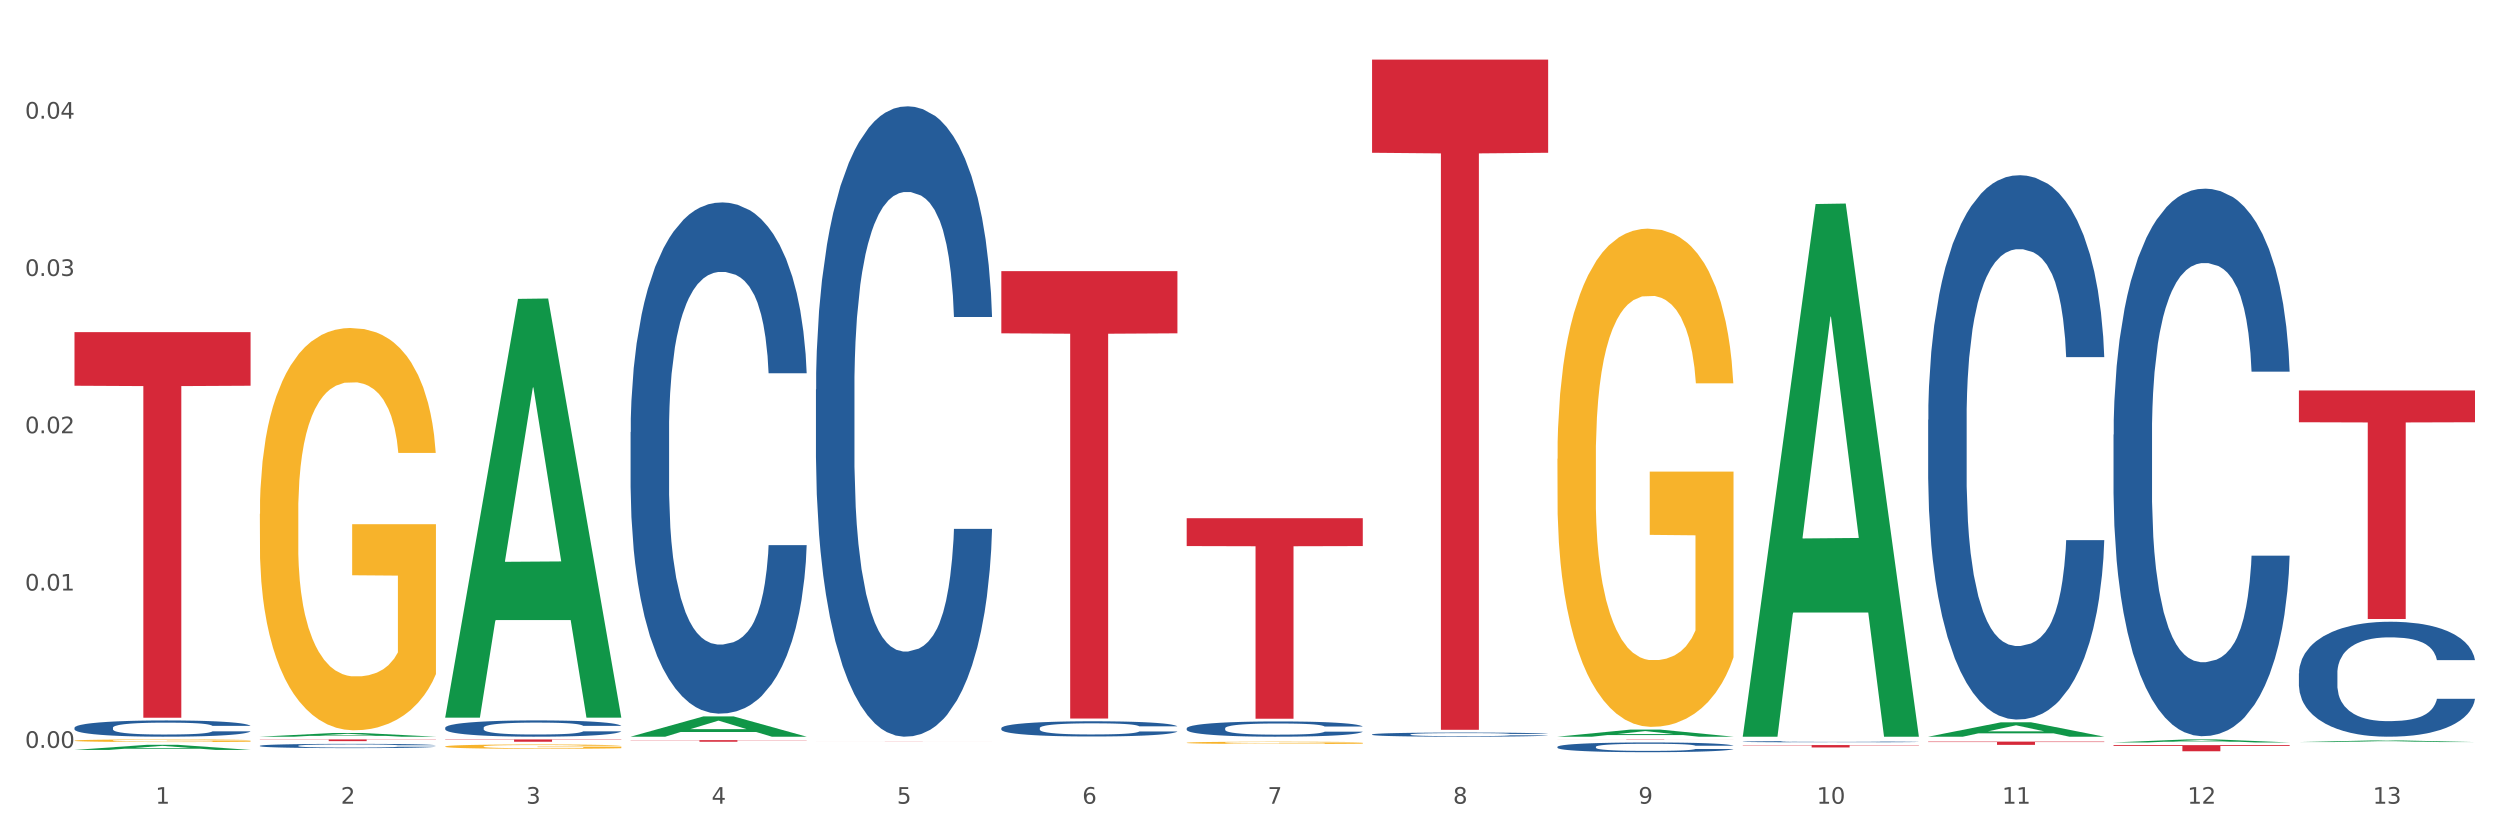 <?xml version="1.0" encoding="utf-8" standalone="no"?>
<!DOCTYPE svg PUBLIC "-//W3C//DTD SVG 1.1//EN"
  "http://www.w3.org/Graphics/SVG/1.1/DTD/svg11.dtd">
<svg xmlns:xlink="http://www.w3.org/1999/xlink" width="1080pt" height="360pt" viewBox="0 0 1080 360" xmlns="http://www.w3.org/2000/svg" version="1.1">
 <rect x="0" y="0" width="1080" height="360" fill="#333333" stroke="none"/>
 <defs>
  <style type="text/css">*{stroke-linejoin: round; stroke-linecap: butt}</style>
 </defs>
 <g id="figure_1">
  <g id="patch_1">
   <path d="M 0 360 
L 1080 360 
L 1080 0 
L 0 0 
z
" style="fill: #ffffff; stroke: #ffffff; stroke-linejoin: miter"/>
  </g>
  <g id="axes_1">
   <g id="matplotlib.axis_1">
    <g id="xtick_1">
     <g id="text_1">
      <!-- 1 -->
      <g style="fill: #4d4d4d" transform="translate(67.159 347.204) scale(0.096 -0.096)">
       <defs>
        <path id="DejaVuSans-31" d="M 794 531 
L 1825 531 
L 1825 4091 
L 703 3866 
L 703 4441 
L 1819 4666 
L 2450 4666 
L 2450 531 
L 3481 531 
L 3481 0 
L 794 0 
L 794 531 
z
" transform="scale(0.016)"/>
       </defs>
       <use xlink:href="#DejaVuSans-31"/>
      </g>
     </g>
    </g>
    <g id="xtick_2">
     <g id="text_2">
      <!-- 2 -->
      <g style="fill: #4d4d4d" transform="translate(147.238 347.204) scale(0.096 -0.096)">
       <defs>
        <path id="DejaVuSans-32" d="M 1228 531 
L 3431 531 
L 3431 0 
L 469 0 
L 469 531 
Q 828 903 1448 1529 
Q 2069 2156 2228 2338 
Q 2531 2678 2651 2914 
Q 2772 3150 2772 3378 
Q 2772 3750 2511 3984 
Q 2250 4219 1831 4219 
Q 1534 4219 1204 4116 
Q 875 4013 500 3803 
L 500 4441 
Q 881 4594 1212 4672 
Q 1544 4750 1819 4750 
Q 2544 4750 2975 4387 
Q 3406 4025 3406 3419 
Q 3406 3131 3298 2873 
Q 3191 2616 2906 2266 
Q 2828 2175 2409 1742 
Q 1991 1309 1228 531 
z
" transform="scale(0.016)"/>
       </defs>
       <use xlink:href="#DejaVuSans-32"/>
      </g>
     </g>
    </g>
    <g id="xtick_3">
     <g id="text_3">
      <!-- 3 -->
      <g style="fill: #4d4d4d" transform="translate(227.317 347.204) scale(0.096 -0.096)">
       <defs>
        <path id="DejaVuSans-33" d="M 2597 2516 
Q 3050 2419 3304 2112 
Q 3559 1806 3559 1356 
Q 3559 666 3084 287 
Q 2609 -91 1734 -91 
Q 1441 -91 1130 -33 
Q 819 25 488 141 
L 488 750 
Q 750 597 1062 519 
Q 1375 441 1716 441 
Q 2309 441 2620 675 
Q 2931 909 2931 1356 
Q 2931 1769 2642 2001 
Q 2353 2234 1838 2234 
L 1294 2234 
L 1294 2753 
L 1863 2753 
Q 2328 2753 2575 2939 
Q 2822 3125 2822 3475 
Q 2822 3834 2567 4026 
Q 2313 4219 1838 4219 
Q 1578 4219 1281 4162 
Q 984 4106 628 3988 
L 628 4550 
Q 988 4650 1302 4700 
Q 1616 4750 1894 4750 
Q 2613 4750 3031 4423 
Q 3450 4097 3450 3541 
Q 3450 3153 3228 2886 
Q 3006 2619 2597 2516 
z
" transform="scale(0.016)"/>
       </defs>
       <use xlink:href="#DejaVuSans-33"/>
      </g>
     </g>
    </g>
    <g id="xtick_4">
     <g id="text_4">
      <!-- 4 -->
      <g style="fill: #4d4d4d" transform="translate(307.396 347.204) scale(0.096 -0.096)">
       <defs>
        <path id="DejaVuSans-34" d="M 2419 4116 
L 825 1625 
L 2419 1625 
L 2419 4116 
z
M 2253 4666 
L 3047 4666 
L 3047 1625 
L 3713 1625 
L 3713 1100 
L 3047 1100 
L 3047 0 
L 2419 0 
L 2419 1100 
L 313 1100 
L 313 1709 
L 2253 4666 
z
" transform="scale(0.016)"/>
       </defs>
       <use xlink:href="#DejaVuSans-34"/>
      </g>
     </g>
    </g>
    <g id="xtick_5">
     <g id="text_5">
      <!-- 5 -->
      <g style="fill: #4d4d4d" transform="translate(387.475 347.204) scale(0.096 -0.096)">
       <defs>
        <path id="DejaVuSans-35" d="M 691 4666 
L 3169 4666 
L 3169 4134 
L 1269 4134 
L 1269 2991 
Q 1406 3038 1543 3061 
Q 1681 3084 1819 3084 
Q 2600 3084 3056 2656 
Q 3513 2228 3513 1497 
Q 3513 744 3044 326 
Q 2575 -91 1722 -91 
Q 1428 -91 1123 -41 
Q 819 9 494 109 
L 494 744 
Q 775 591 1075 516 
Q 1375 441 1709 441 
Q 2250 441 2565 725 
Q 2881 1009 2881 1497 
Q 2881 1984 2565 2268 
Q 2250 2553 1709 2553 
Q 1456 2553 1204 2497 
Q 953 2441 691 2322 
L 691 4666 
z
" transform="scale(0.016)"/>
       </defs>
       <use xlink:href="#DejaVuSans-35"/>
      </g>
     </g>
    </g>
    <g id="xtick_6">
     <g id="text_6">
      <!-- 6 -->
      <g style="fill: #4d4d4d" transform="translate(467.554 347.204) scale(0.096 -0.096)">
       <defs>
        <path id="DejaVuSans-36" d="M 2113 2584 
Q 1688 2584 1439 2293 
Q 1191 2003 1191 1497 
Q 1191 994 1439 701 
Q 1688 409 2113 409 
Q 2538 409 2786 701 
Q 3034 994 3034 1497 
Q 3034 2003 2786 2293 
Q 2538 2584 2113 2584 
z
M 3366 4563 
L 3366 3988 
Q 3128 4100 2886 4159 
Q 2644 4219 2406 4219 
Q 1781 4219 1451 3797 
Q 1122 3375 1075 2522 
Q 1259 2794 1537 2939 
Q 1816 3084 2150 3084 
Q 2853 3084 3261 2657 
Q 3669 2231 3669 1497 
Q 3669 778 3244 343 
Q 2819 -91 2113 -91 
Q 1303 -91 875 529 
Q 447 1150 447 2328 
Q 447 3434 972 4092 
Q 1497 4750 2381 4750 
Q 2619 4750 2861 4703 
Q 3103 4656 3366 4563 
z
" transform="scale(0.016)"/>
       </defs>
       <use xlink:href="#DejaVuSans-36"/>
      </g>
     </g>
    </g>
    <g id="xtick_7">
     <g id="text_7">
      <!-- 7 -->
      <g style="fill: #4d4d4d" transform="translate(547.634 347.204) scale(0.096 -0.096)">
       <defs>
        <path id="DejaVuSans-37" d="M 525 4666 
L 3525 4666 
L 3525 4397 
L 1831 0 
L 1172 0 
L 2766 4134 
L 525 4134 
L 525 4666 
z
" transform="scale(0.016)"/>
       </defs>
       <use xlink:href="#DejaVuSans-37"/>
      </g>
     </g>
    </g>
    <g id="xtick_8">
     <g id="text_8">
      <!-- 8 -->
      <g style="fill: #4d4d4d" transform="translate(627.713 347.204) scale(0.096 -0.096)">
       <defs>
        <path id="DejaVuSans-38" d="M 2034 2216 
Q 1584 2216 1326 1975 
Q 1069 1734 1069 1313 
Q 1069 891 1326 650 
Q 1584 409 2034 409 
Q 2484 409 2743 651 
Q 3003 894 3003 1313 
Q 3003 1734 2745 1975 
Q 2488 2216 2034 2216 
z
M 1403 2484 
Q 997 2584 770 2862 
Q 544 3141 544 3541 
Q 544 4100 942 4425 
Q 1341 4750 2034 4750 
Q 2731 4750 3128 4425 
Q 3525 4100 3525 3541 
Q 3525 3141 3298 2862 
Q 3072 2584 2669 2484 
Q 3125 2378 3379 2068 
Q 3634 1759 3634 1313 
Q 3634 634 3220 271 
Q 2806 -91 2034 -91 
Q 1263 -91 848 271 
Q 434 634 434 1313 
Q 434 1759 690 2068 
Q 947 2378 1403 2484 
z
M 1172 3481 
Q 1172 3119 1398 2916 
Q 1625 2713 2034 2713 
Q 2441 2713 2670 2916 
Q 2900 3119 2900 3481 
Q 2900 3844 2670 4047 
Q 2441 4250 2034 4250 
Q 1625 4250 1398 4047 
Q 1172 3844 1172 3481 
z
" transform="scale(0.016)"/>
       </defs>
       <use xlink:href="#DejaVuSans-38"/>
      </g>
     </g>
    </g>
    <g id="xtick_9">
     <g id="text_9">
      <!-- 9 -->
      <g style="fill: #4d4d4d" transform="translate(707.792 347.204) scale(0.096 -0.096)">
       <defs>
        <path id="DejaVuSans-39" d="M 703 97 
L 703 672 
Q 941 559 1184 500 
Q 1428 441 1663 441 
Q 2288 441 2617 861 
Q 2947 1281 2994 2138 
Q 2813 1869 2534 1725 
Q 2256 1581 1919 1581 
Q 1219 1581 811 2004 
Q 403 2428 403 3163 
Q 403 3881 828 4315 
Q 1253 4750 1959 4750 
Q 2769 4750 3195 4129 
Q 3622 3509 3622 2328 
Q 3622 1225 3098 567 
Q 2575 -91 1691 -91 
Q 1453 -91 1209 -44 
Q 966 3 703 97 
z
M 1959 2075 
Q 2384 2075 2632 2365 
Q 2881 2656 2881 3163 
Q 2881 3666 2632 3958 
Q 2384 4250 1959 4250 
Q 1534 4250 1286 3958 
Q 1038 3666 1038 3163 
Q 1038 2656 1286 2365 
Q 1534 2075 1959 2075 
z
" transform="scale(0.016)"/>
       </defs>
       <use xlink:href="#DejaVuSans-39"/>
      </g>
     </g>
    </g>
    <g id="xtick_10">
     <g id="text_10">
      <!-- 10 -->
      <g style="fill: #4d4d4d" transform="translate(784.817 347.204) scale(0.096 -0.096)">
       <defs>
        <path id="DejaVuSans-30" d="M 2034 4250 
Q 1547 4250 1301 3770 
Q 1056 3291 1056 2328 
Q 1056 1369 1301 889 
Q 1547 409 2034 409 
Q 2525 409 2770 889 
Q 3016 1369 3016 2328 
Q 3016 3291 2770 3770 
Q 2525 4250 2034 4250 
z
M 2034 4750 
Q 2819 4750 3233 4129 
Q 3647 3509 3647 2328 
Q 3647 1150 3233 529 
Q 2819 -91 2034 -91 
Q 1250 -91 836 529 
Q 422 1150 422 2328 
Q 422 3509 836 4129 
Q 1250 4750 2034 4750 
z
" transform="scale(0.016)"/>
       </defs>
       <use xlink:href="#DejaVuSans-31"/>
       <use xlink:href="#DejaVuSans-30" transform="translate(63.623 0)"/>
      </g>
     </g>
    </g>
    <g id="xtick_11">
     <g id="text_11">
      <!-- 11 -->
      <g style="fill: #4d4d4d" transform="translate(864.896 347.204) scale(0.096 -0.096)">
       <use xlink:href="#DejaVuSans-31"/>
       <use xlink:href="#DejaVuSans-31" transform="translate(63.623 0)"/>
      </g>
     </g>
    </g>
    <g id="xtick_12">
     <g id="text_12">
      <!-- 12 -->
      <g style="fill: #4d4d4d" transform="translate(944.975 347.204) scale(0.096 -0.096)">
       <use xlink:href="#DejaVuSans-31"/>
       <use xlink:href="#DejaVuSans-32" transform="translate(63.623 0)"/>
      </g>
     </g>
    </g>
    <g id="xtick_13">
     <g id="text_13">
      <!-- 13 -->
      <g style="fill: #4d4d4d" transform="translate(1025.054 347.204) scale(0.096 -0.096)">
       <use xlink:href="#DejaVuSans-31"/>
       <use xlink:href="#DejaVuSans-33" transform="translate(63.623 0)"/>
      </g>
     </g>
    </g>
    <g id="xtick_14"/>
    <g id="xtick_15"/>
    <g id="xtick_16"/>
    <g id="xtick_17"/>
    <g id="xtick_18"/>
    <g id="xtick_19"/>
    <g id="xtick_20"/>
    <g id="xtick_21"/>
    <g id="xtick_22"/>
    <g id="xtick_23"/>
    <g id="xtick_24"/>
    <g id="xtick_25"/>
   </g>
   <g id="matplotlib.axis_2">
    <g id="ytick_1">
     <g id="text_14">
      <!-- 0.00 -->
      <g style="fill: #4d4d4d" transform="translate(10.8 323.077) scale(0.096 -0.096)">
       <defs>
        <path id="DejaVuSans-2e" d="M 684 794 
L 1344 794 
L 1344 0 
L 684 0 
L 684 794 
z
" transform="scale(0.016)"/>
       </defs>
       <use xlink:href="#DejaVuSans-30"/>
       <use xlink:href="#DejaVuSans-2e" transform="translate(63.623 0)"/>
       <use xlink:href="#DejaVuSans-30" transform="translate(95.41 0)"/>
       <use xlink:href="#DejaVuSans-30" transform="translate(159.033 0)"/>
      </g>
     </g>
    </g>
    <g id="ytick_2">
     <g id="text_15">
      <!-- 0.01 -->
      <g style="fill: #4d4d4d" transform="translate(10.8 255.122) scale(0.096 -0.096)">
       <use xlink:href="#DejaVuSans-30"/>
       <use xlink:href="#DejaVuSans-2e" transform="translate(63.623 0)"/>
       <use xlink:href="#DejaVuSans-30" transform="translate(95.41 0)"/>
       <use xlink:href="#DejaVuSans-31" transform="translate(159.033 0)"/>
      </g>
     </g>
    </g>
    <g id="ytick_3">
     <g id="text_16">
      <!-- 0.02 -->
      <g style="fill: #4d4d4d" transform="translate(10.8 187.166) scale(0.096 -0.096)">
       <use xlink:href="#DejaVuSans-30"/>
       <use xlink:href="#DejaVuSans-2e" transform="translate(63.623 0)"/>
       <use xlink:href="#DejaVuSans-30" transform="translate(95.41 0)"/>
       <use xlink:href="#DejaVuSans-32" transform="translate(159.033 0)"/>
      </g>
     </g>
    </g>
    <g id="ytick_4">
     <g id="text_17">
      <!-- 0.03 -->
      <g style="fill: #4d4d4d" transform="translate(10.8 119.211) scale(0.096 -0.096)">
       <use xlink:href="#DejaVuSans-30"/>
       <use xlink:href="#DejaVuSans-2e" transform="translate(63.623 0)"/>
       <use xlink:href="#DejaVuSans-30" transform="translate(95.41 0)"/>
       <use xlink:href="#DejaVuSans-33" transform="translate(159.033 0)"/>
      </g>
     </g>
    </g>
    <g id="ytick_5">
     <g id="text_18">
      <!-- 0.04 -->
      <g style="fill: #4d4d4d" transform="translate(10.8 51.255) scale(0.096 -0.096)">
       <use xlink:href="#DejaVuSans-30"/>
       <use xlink:href="#DejaVuSans-2e" transform="translate(63.623 0)"/>
       <use xlink:href="#DejaVuSans-30" transform="translate(95.41 0)"/>
       <use xlink:href="#DejaVuSans-34" transform="translate(159.033 0)"/>
      </g>
     </g>
    </g>
    <g id="ytick_6"/>
    <g id="ytick_7"/>
    <g id="ytick_8"/>
    <g id="ytick_9"/>
   </g>
   <g id="PolyCollection_1">
    <path d="M 32.175 323.963 
L 32.253 323.961 
L 63.625 321.747 
L 76.644 321.745 
L 108.25 323.967 
L 93.192 323.967 
L 86.369 323.449 
L 53.978 323.449 
L 53.743 323.458 
L 47.155 323.967 
L 32.175 323.967 
L 32.175 323.963 
L 58.056 323.141 
L 82.291 323.139 
L 70.291 322.218 
L 70.134 322.214 
L 69.977 322.22 
L 57.978 323.139 
L 58.056 323.141 
L 32.175 323.963 
z
" clip-path="url(#pc098230903)" style="fill: #109648"/>
    <path d="M 192.333 314.376 
L 192.423 314.37 
L 192.423 314.19 
L 192.693 313.945 
L 193.682 313.495 
L 194.941 313.154 
L 197.099 312.755 
L 198.268 312.588 
L 199.797 312.401 
L 202.944 312.099 
L 206.541 311.842 
L 209.059 311.7 
L 210.947 311.61 
L 215.174 311.449 
L 217.602 311.378 
L 220.12 311.32 
L 222.278 311.282 
L 225.875 311.237 
L 228.752 311.218 
L 232.079 311.211 
L 234.867 311.218 
L 238.554 311.243 
L 243.949 311.32 
L 246.018 311.365 
L 248.805 311.443 
L 251.683 311.546 
L 254.021 311.649 
L 256.718 311.797 
L 259.506 311.99 
L 262.204 312.234 
L 264.092 312.459 
L 265.621 312.697 
L 266.97 312.987 
L 267.959 313.302 
L 268.408 313.566 
L 251.953 313.566 
L 251.503 313.328 
L 250.604 313.07 
L 249.704 312.897 
L 248.715 312.755 
L 247.187 312.594 
L 245.838 312.491 
L 243.59 312.369 
L 241.521 312.292 
L 239.813 312.247 
L 237.745 312.208 
L 233.338 312.17 
L 230.191 312.17 
L 228.213 312.183 
L 225.785 312.215 
L 223.717 312.26 
L 221.289 312.337 
L 219.4 312.421 
L 217.512 312.53 
L 216.433 312.607 
L 214.814 312.749 
L 213.735 312.864 
L 212.296 313.064 
L 211.487 313.205 
L 210.048 313.572 
L 209.419 313.842 
L 209.149 314.029 
L 208.969 314.235 
L 208.969 315.238 
L 209.509 315.689 
L 209.958 315.882 
L 210.678 316.1 
L 212.027 316.383 
L 214.005 316.66 
L 216.073 316.859 
L 217.782 316.982 
L 219.4 317.072 
L 221.019 317.143 
L 222.997 317.207 
L 224.616 317.245 
L 227.044 317.284 
L 229.921 317.303 
L 232.169 317.303 
L 236.755 317.271 
L 238.824 317.239 
L 240.802 317.194 
L 242.96 317.123 
L 244.669 317.046 
L 245.658 316.988 
L 247.276 316.866 
L 248.535 316.737 
L 249.615 316.589 
L 250.334 316.461 
L 251.143 316.268 
L 251.773 316.049 
L 251.953 315.933 
L 268.408 315.933 
L 268.049 316.165 
L 267.419 316.39 
L 266.16 316.692 
L 265.171 316.866 
L 263.643 317.078 
L 262.024 317.258 
L 259.776 317.458 
L 257.708 317.606 
L 255.549 317.734 
L 253.211 317.85 
L 248.985 318.011 
L 247.456 318.056 
L 244.219 318.133 
L 241.701 318.178 
L 238.014 318.223 
L 234.238 318.249 
L 230.281 318.255 
L 226.774 318.243 
L 222.907 318.204 
L 220.479 318.165 
L 217.782 318.108 
L 214.634 318.017 
L 211.667 317.908 
L 208.879 317.779 
L 206.271 317.631 
L 203.843 317.464 
L 200.696 317.188 
L 198.358 316.917 
L 196.65 316.666 
L 195.481 316.454 
L 194.312 316.184 
L 193.682 315.997 
L 192.693 315.547 
L 192.333 315.129 
L 192.333 314.376 
z
" clip-path="url(#pc098230903)" style="fill: #255c99"/>
    <path d="M 272.412 186.679 
L 272.502 186.477 
L 272.502 180.83 
L 272.772 173.165 
L 273.761 159.046 
L 275.02 148.356 
L 277.178 135.851 
L 278.347 130.607 
L 279.876 124.758 
L 283.023 115.278 
L 286.62 107.21 
L 289.138 102.773 
L 291.027 99.949 
L 295.253 94.906 
L 297.681 92.688 
L 300.199 90.872 
L 302.357 89.662 
L 305.954 88.25 
L 308.831 87.645 
L 312.159 87.443 
L 314.946 87.645 
L 318.633 88.452 
L 324.028 90.872 
L 326.097 92.284 
L 328.884 94.705 
L 331.762 97.932 
L 334.1 101.159 
L 336.798 105.798 
L 339.585 111.849 
L 342.283 119.514 
L 344.171 126.573 
L 345.7 134.036 
L 347.049 143.112 
L 348.038 152.995 
L 348.488 161.265 
L 332.032 161.265 
L 331.582 153.802 
L 330.683 145.734 
L 329.784 140.288 
L 328.794 135.851 
L 327.266 130.809 
L 325.917 127.581 
L 323.669 123.749 
L 321.601 121.329 
L 319.892 119.917 
L 317.824 118.707 
L 313.418 117.497 
L 310.27 117.497 
L 308.292 117.9 
L 305.864 118.908 
L 303.796 120.32 
L 301.368 122.741 
L 299.479 125.363 
L 297.591 128.792 
L 296.512 131.212 
L 294.893 135.649 
L 293.814 139.28 
L 292.375 145.533 
L 291.566 149.97 
L 290.127 161.467 
L 289.498 169.938 
L 289.228 175.787 
L 289.048 182.242 
L 289.048 213.707 
L 289.588 227.825 
L 290.037 233.876 
L 290.757 240.734 
L 292.106 249.609 
L 294.084 258.282 
L 296.152 264.535 
L 297.861 268.367 
L 299.479 271.191 
L 301.098 273.409 
L 303.076 275.426 
L 304.695 276.636 
L 307.123 277.847 
L 310 278.452 
L 312.249 278.452 
L 316.835 277.443 
L 318.903 276.435 
L 320.881 275.023 
L 323.039 272.804 
L 324.748 270.384 
L 325.737 268.568 
L 327.356 264.736 
L 328.615 260.702 
L 329.694 256.063 
L 330.413 252.029 
L 331.222 245.978 
L 331.852 239.121 
L 332.032 235.49 
L 348.488 235.49 
L 348.128 242.751 
L 347.498 249.811 
L 346.24 259.29 
L 345.25 264.736 
L 343.722 271.392 
L 342.103 277.04 
L 339.855 283.292 
L 337.787 287.932 
L 335.629 291.965 
L 333.291 295.596 
L 329.064 300.639 
L 327.535 302.05 
L 324.298 304.471 
L 321.78 305.883 
L 318.094 307.295 
L 314.317 308.101 
L 310.36 308.303 
L 306.853 307.9 
L 302.986 306.689 
L 300.558 305.479 
L 297.861 303.664 
L 294.713 300.84 
L 291.746 297.411 
L 288.958 293.377 
L 286.351 288.738 
L 283.923 283.494 
L 280.775 274.821 
L 278.437 266.35 
L 276.729 258.484 
L 275.56 251.828 
L 274.391 243.356 
L 273.761 237.507 
L 272.772 223.388 
L 272.412 210.278 
L 272.412 186.679 
z
" clip-path="url(#pc098230903)" style="fill: #255c99"/>
    <path d="M 352.492 168.288 
L 352.582 168.039 
L 352.582 161.076 
L 352.851 151.625 
L 353.84 134.216 
L 355.099 121.034 
L 357.258 105.615 
L 358.427 99.149 
L 359.955 91.936 
L 363.103 80.247 
L 366.699 70.299 
L 369.217 64.828 
L 371.106 61.346 
L 375.332 55.128 
L 377.76 52.393 
L 380.278 50.154 
L 382.436 48.662 
L 386.033 46.921 
L 388.911 46.175 
L 392.238 45.926 
L 395.025 46.175 
L 398.712 47.17 
L 404.108 50.154 
L 406.176 51.895 
L 408.963 54.88 
L 411.841 58.859 
L 414.179 62.838 
L 416.877 68.558 
L 419.664 76.019 
L 422.362 85.47 
L 424.25 94.175 
L 425.779 103.377 
L 427.128 114.568 
L 428.117 126.755 
L 428.567 136.951 
L 412.111 136.951 
L 411.661 127.749 
L 410.762 117.801 
L 409.863 111.086 
L 408.874 105.615 
L 407.345 99.397 
L 405.996 95.418 
L 403.748 90.693 
L 401.68 87.708 
L 399.971 85.967 
L 397.903 84.475 
L 393.497 82.983 
L 390.349 82.983 
L 388.371 83.48 
L 385.943 84.724 
L 383.875 86.465 
L 381.447 89.449 
L 379.559 92.682 
L 377.67 96.91 
L 376.591 99.895 
L 374.972 105.366 
L 373.893 109.843 
L 372.455 117.553 
L 371.645 123.024 
L 370.207 137.2 
L 369.577 147.646 
L 369.307 154.858 
L 369.127 162.816 
L 369.127 201.614 
L 369.667 219.023 
L 370.117 226.484 
L 370.836 234.94 
L 372.185 245.883 
L 374.163 256.577 
L 376.231 264.287 
L 377.94 269.012 
L 379.559 272.494 
L 381.177 275.23 
L 383.155 277.717 
L 384.774 279.209 
L 387.202 280.701 
L 390.08 281.448 
L 392.328 281.448 
L 396.914 280.204 
L 398.982 278.96 
L 400.96 277.22 
L 403.118 274.484 
L 404.827 271.499 
L 405.816 269.261 
L 407.435 264.536 
L 408.694 259.562 
L 409.773 253.842 
L 410.492 248.867 
L 411.302 241.406 
L 411.931 232.951 
L 412.111 228.474 
L 428.567 228.474 
L 428.207 237.427 
L 427.578 246.132 
L 426.319 257.821 
L 425.33 264.536 
L 423.801 272.743 
L 422.182 279.707 
L 419.934 287.416 
L 417.866 293.137 
L 415.708 298.111 
L 413.37 302.587 
L 409.143 308.805 
L 407.615 310.546 
L 404.377 313.53 
L 401.86 315.271 
L 398.173 317.012 
L 394.396 318.007 
L 390.439 318.255 
L 386.932 317.758 
L 383.066 316.266 
L 380.638 314.774 
L 377.94 312.535 
L 374.793 309.053 
L 371.825 304.826 
L 369.038 299.851 
L 366.43 294.131 
L 364.002 287.665 
L 360.854 276.971 
L 358.516 266.525 
L 356.808 256.826 
L 355.639 248.619 
L 354.47 238.173 
L 353.84 230.961 
L 352.851 213.552 
L 352.492 197.386 
L 352.492 168.288 
z
" clip-path="url(#pc098230903)" style="fill: #255c99"/>
    <path d="M 432.571 314.544 
L 432.661 314.538 
L 432.661 314.37 
L 432.93 314.142 
L 433.92 313.721 
L 435.179 313.403 
L 437.337 313.03 
L 438.506 312.874 
L 440.034 312.7 
L 443.182 312.417 
L 446.779 312.177 
L 449.297 312.045 
L 451.185 311.961 
L 455.411 311.811 
L 457.839 311.744 
L 460.357 311.69 
L 462.515 311.654 
L 466.112 311.612 
L 468.99 311.594 
L 472.317 311.588 
L 475.105 311.594 
L 478.791 311.618 
L 484.187 311.69 
L 486.255 311.732 
L 489.043 311.805 
L 491.92 311.901 
L 494.258 311.997 
L 496.956 312.135 
L 499.744 312.315 
L 502.441 312.544 
L 504.33 312.754 
L 505.858 312.976 
L 507.207 313.247 
L 508.196 313.541 
L 508.646 313.787 
L 492.19 313.787 
L 491.74 313.565 
L 490.841 313.325 
L 489.942 313.162 
L 488.953 313.03 
L 487.424 312.88 
L 486.075 312.784 
L 483.827 312.67 
L 481.759 312.598 
L 480.05 312.556 
L 477.982 312.52 
L 473.576 312.483 
L 470.429 312.483 
L 468.45 312.495 
L 466.022 312.526 
L 463.954 312.568 
L 461.526 312.64 
L 459.638 312.718 
L 457.749 312.82 
L 456.67 312.892 
L 455.052 313.024 
L 453.973 313.132 
L 452.534 313.319 
L 451.724 313.451 
L 450.286 313.793 
L 449.656 314.046 
L 449.386 314.22 
L 449.207 314.412 
L 449.207 315.349 
L 449.746 315.77 
L 450.196 315.95 
L 450.915 316.154 
L 452.264 316.419 
L 454.242 316.677 
L 456.311 316.863 
L 458.019 316.978 
L 459.638 317.062 
L 461.256 317.128 
L 463.235 317.188 
L 464.853 317.224 
L 467.281 317.26 
L 470.159 317.278 
L 472.407 317.278 
L 476.993 317.248 
L 479.061 317.218 
L 481.039 317.176 
L 483.198 317.11 
L 484.906 317.038 
L 485.895 316.984 
L 487.514 316.869 
L 488.773 316.749 
L 489.852 316.611 
L 490.571 316.491 
L 491.381 316.311 
L 492.01 316.106 
L 492.19 315.998 
L 508.646 315.998 
L 508.286 316.215 
L 507.657 316.425 
L 506.398 316.707 
L 505.409 316.869 
L 503.88 317.068 
L 502.261 317.236 
L 500.013 317.422 
L 497.945 317.56 
L 495.787 317.681 
L 493.449 317.789 
L 489.222 317.939 
L 487.694 317.981 
L 484.457 318.053 
L 481.939 318.095 
L 478.252 318.137 
L 474.475 318.161 
L 470.518 318.167 
L 467.011 318.155 
L 463.145 318.119 
L 460.717 318.083 
L 458.019 318.029 
L 454.872 317.945 
L 451.904 317.843 
L 449.117 317.723 
L 446.509 317.584 
L 444.081 317.428 
L 440.934 317.17 
L 438.596 316.917 
L 436.887 316.683 
L 435.718 316.485 
L 434.549 316.233 
L 433.92 316.058 
L 432.93 315.638 
L 432.571 315.247 
L 432.571 314.544 
z
" clip-path="url(#pc098230903)" style="fill: #255c99"/>
    <path d="M 512.65 314.623 
L 512.74 314.617 
L 512.74 314.448 
L 513.01 314.219 
L 513.999 313.798 
L 515.258 313.478 
L 517.416 313.105 
L 518.585 312.948 
L 520.114 312.773 
L 523.261 312.49 
L 526.858 312.249 
L 529.376 312.117 
L 531.264 312.032 
L 535.49 311.882 
L 537.918 311.816 
L 540.436 311.761 
L 542.594 311.725 
L 546.191 311.683 
L 549.069 311.665 
L 552.396 311.659 
L 555.184 311.665 
L 558.871 311.689 
L 564.266 311.761 
L 566.334 311.804 
L 569.122 311.876 
L 571.999 311.972 
L 574.337 312.069 
L 577.035 312.207 
L 579.823 312.388 
L 582.52 312.617 
L 584.409 312.828 
L 585.937 313.051 
L 587.286 313.322 
L 588.275 313.617 
L 588.725 313.864 
L 572.269 313.864 
L 571.819 313.641 
L 570.92 313.4 
L 570.021 313.237 
L 569.032 313.105 
L 567.503 312.954 
L 566.154 312.858 
L 563.906 312.743 
L 561.838 312.671 
L 560.129 312.629 
L 558.061 312.593 
L 553.655 312.557 
L 550.508 312.557 
L 548.529 312.569 
L 546.101 312.599 
L 544.033 312.641 
L 541.605 312.713 
L 539.717 312.792 
L 537.828 312.894 
L 536.749 312.966 
L 535.131 313.099 
L 534.052 313.207 
L 532.613 313.394 
L 531.804 313.526 
L 530.365 313.87 
L 529.735 314.123 
L 529.466 314.298 
L 529.286 314.49 
L 529.286 315.43 
L 529.825 315.852 
L 530.275 316.033 
L 530.994 316.237 
L 532.343 316.502 
L 534.321 316.761 
L 536.39 316.948 
L 538.098 317.063 
L 539.717 317.147 
L 541.335 317.213 
L 543.314 317.274 
L 544.932 317.31 
L 547.36 317.346 
L 550.238 317.364 
L 552.486 317.364 
L 557.072 317.334 
L 559.14 317.304 
L 561.119 317.261 
L 563.277 317.195 
L 564.985 317.123 
L 565.974 317.069 
L 567.593 316.954 
L 568.852 316.834 
L 569.931 316.695 
L 570.65 316.575 
L 571.46 316.394 
L 572.089 316.189 
L 572.269 316.081 
L 588.725 316.081 
L 588.365 316.298 
L 587.736 316.508 
L 586.477 316.792 
L 585.488 316.954 
L 583.959 317.153 
L 582.341 317.322 
L 580.092 317.508 
L 578.024 317.647 
L 575.866 317.768 
L 573.528 317.876 
L 569.302 318.027 
L 567.773 318.069 
L 564.536 318.141 
L 562.018 318.183 
L 558.331 318.225 
L 554.554 318.249 
L 550.598 318.255 
L 547.091 318.243 
L 543.224 318.207 
L 540.796 318.171 
L 538.098 318.117 
L 534.951 318.033 
L 531.983 317.93 
L 529.196 317.81 
L 526.588 317.671 
L 524.16 317.514 
L 521.013 317.255 
L 518.675 317.002 
L 516.966 316.767 
L 515.797 316.569 
L 514.628 316.316 
L 513.999 316.141 
L 513.01 315.719 
L 512.65 315.328 
L 512.65 314.623 
z
" clip-path="url(#pc098230903)" style="fill: #255c99"/>
    <path d="M 592.729 317.268 
L 592.819 317.266 
L 592.819 317.22 
L 593.089 317.158 
L 594.078 317.043 
L 595.337 316.956 
L 597.495 316.855 
L 598.664 316.812 
L 600.193 316.765 
L 603.34 316.688 
L 606.937 316.622 
L 609.455 316.586 
L 611.343 316.563 
L 615.57 316.522 
L 617.998 316.504 
L 620.515 316.489 
L 622.674 316.479 
L 626.27 316.468 
L 629.148 316.463 
L 632.475 316.461 
L 635.263 316.463 
L 638.95 316.47 
L 644.345 316.489 
L 646.413 316.501 
L 649.201 316.52 
L 652.078 316.547 
L 654.417 316.573 
L 657.114 316.611 
L 659.902 316.66 
L 662.6 316.722 
L 664.488 316.779 
L 666.017 316.84 
L 667.365 316.914 
L 668.355 316.994 
L 668.804 317.061 
L 652.348 317.061 
L 651.899 317 
L 650.999 316.935 
L 650.1 316.891 
L 649.111 316.855 
L 647.582 316.814 
L 646.233 316.787 
L 643.985 316.756 
L 641.917 316.737 
L 640.209 316.725 
L 638.14 316.715 
L 633.734 316.706 
L 630.587 316.706 
L 628.608 316.709 
L 626.181 316.717 
L 624.112 316.728 
L 621.684 316.748 
L 619.796 316.769 
L 617.908 316.797 
L 616.829 316.817 
L 615.21 316.853 
L 614.131 316.883 
L 612.692 316.933 
L 611.883 316.969 
L 610.444 317.063 
L 609.814 317.132 
L 609.545 317.179 
L 609.365 317.231 
L 609.365 317.487 
L 609.904 317.602 
L 610.354 317.651 
L 611.073 317.707 
L 612.422 317.779 
L 614.401 317.849 
L 616.469 317.9 
L 618.177 317.931 
L 619.796 317.954 
L 621.415 317.972 
L 623.393 317.988 
L 625.012 317.998 
L 627.439 318.008 
L 630.317 318.013 
L 632.565 318.013 
L 637.151 318.005 
L 639.219 317.997 
L 641.198 317.985 
L 643.356 317.967 
L 645.064 317.947 
L 646.054 317.933 
L 647.672 317.902 
L 648.931 317.869 
L 650.01 317.831 
L 650.73 317.798 
L 651.539 317.749 
L 652.168 317.694 
L 652.348 317.664 
L 668.804 317.664 
L 668.445 317.723 
L 667.815 317.78 
L 666.556 317.857 
L 665.567 317.902 
L 664.038 317.956 
L 662.42 318.002 
L 660.172 318.052 
L 658.103 318.09 
L 655.945 318.123 
L 653.607 318.152 
L 649.381 318.193 
L 647.852 318.205 
L 644.615 318.224 
L 642.097 318.236 
L 638.41 318.247 
L 634.633 318.254 
L 630.677 318.255 
L 627.17 318.252 
L 623.303 318.242 
L 620.875 318.233 
L 618.177 318.218 
L 615.03 318.195 
L 612.063 318.167 
L 609.275 318.134 
L 606.667 318.097 
L 604.239 318.054 
L 601.092 317.984 
L 598.754 317.915 
L 597.045 317.851 
L 595.876 317.797 
L 594.707 317.728 
L 594.078 317.68 
L 593.089 317.566 
L 592.729 317.459 
L 592.729 317.268 
z
" clip-path="url(#pc098230903)" style="fill: #255c99"/>
    <path d="M 32.175 319.957 
L 32.265 319.956 
L 32.265 319.918 
L 32.444 319.886 
L 33.343 319.808 
L 34.69 319.743 
L 35.678 319.709 
L 36.666 319.681 
L 37.833 319.653 
L 39.271 319.624 
L 41.875 319.581 
L 43.492 319.559 
L 45.468 319.536 
L 49.061 319.503 
L 51.665 319.484 
L 54.36 319.469 
L 58.761 319.45 
L 61.635 319.442 
L 64.689 319.435 
L 68.371 319.431 
L 71.156 319.43 
L 77.263 319.433 
L 82.473 319.443 
L 84.988 319.45 
L 88.221 319.462 
L 89.927 319.471 
L 92.712 319.487 
L 95.586 319.509 
L 97.562 319.528 
L 100.526 319.563 
L 102.771 319.599 
L 104.837 319.642 
L 105.915 319.673 
L 106.723 319.701 
L 107.442 319.733 
L 108.16 319.784 
L 91.993 319.784 
L 91.365 319.748 
L 90.377 319.713 
L 88.939 319.68 
L 87.682 319.659 
L 85.526 319.633 
L 83.55 319.616 
L 81.485 319.604 
L 78.97 319.594 
L 76.994 319.588 
L 74.209 319.584 
L 68.731 319.585 
L 65.048 319.594 
L 62.533 319.604 
L 60.917 319.613 
L 59.479 319.624 
L 57.863 319.638 
L 55.977 319.66 
L 54.629 319.68 
L 53.282 319.705 
L 52.204 319.73 
L 51.216 319.759 
L 50.408 319.79 
L 49.779 319.823 
L 49.24 319.862 
L 48.791 319.928 
L 48.791 320.07 
L 48.971 320.103 
L 49.42 320.145 
L 49.959 320.177 
L 50.857 320.216 
L 51.665 320.242 
L 53.192 320.279 
L 54.899 320.311 
L 56.246 320.33 
L 57.593 320.347 
L 59.929 320.37 
L 62.533 320.389 
L 64.779 320.4 
L 67.832 320.411 
L 69.898 320.415 
L 71.695 320.417 
L 76.096 320.417 
L 79.239 320.414 
L 82.742 320.406 
L 85.437 320.397 
L 87.682 320.386 
L 90.197 320.367 
L 91.814 320.349 
L 91.814 320.132 
L 72.054 320.131 
L 72.054 319.986 
L 108.25 319.986 
L 108.25 320.411 
L 106.723 320.432 
L 105.017 320.452 
L 103.22 320.47 
L 100.526 320.492 
L 97.292 320.513 
L 94.418 320.527 
L 91.365 320.54 
L 87.772 320.551 
L 83.101 320.562 
L 80.227 320.566 
L 76.635 320.569 
L 72.413 320.57 
L 68.731 320.568 
L 65.138 320.563 
L 61.366 320.553 
L 57.683 320.54 
L 54.899 320.526 
L 52.114 320.509 
L 49.15 320.488 
L 46.815 320.467 
L 45.019 320.448 
L 43.043 320.424 
L 40.887 320.393 
L 39.271 320.365 
L 37.833 320.336 
L 36.307 320.298 
L 35.229 320.266 
L 34.151 320.225 
L 33.522 320.195 
L 32.804 320.148 
L 32.265 320.083 
L 32.175 319.957 
z
" clip-path="url(#pc098230903)" style="fill: #f7b32b"/>
    <path d="M 752.887 320.398 
L 752.977 320.397 
L 752.977 320.384 
L 753.247 320.366 
L 754.236 320.332 
L 755.495 320.307 
L 757.653 320.277 
L 758.822 320.265 
L 760.351 320.251 
L 763.498 320.228 
L 767.095 320.209 
L 769.613 320.198 
L 771.501 320.192 
L 775.728 320.18 
L 778.156 320.174 
L 780.674 320.17 
L 782.832 320.167 
L 786.429 320.164 
L 789.306 320.162 
L 792.633 320.162 
L 795.421 320.162 
L 799.108 320.164 
L 804.503 320.17 
L 806.572 320.173 
L 809.359 320.179 
L 812.237 320.187 
L 814.575 320.195 
L 817.273 320.206 
L 820.06 320.22 
L 822.758 320.238 
L 824.646 320.255 
L 826.175 320.273 
L 827.524 320.294 
L 828.513 320.318 
L 828.963 320.337 
L 812.507 320.337 
L 812.057 320.32 
L 811.158 320.3 
L 810.258 320.288 
L 809.269 320.277 
L 807.741 320.265 
L 806.392 320.257 
L 804.144 320.248 
L 802.075 320.242 
L 800.367 320.239 
L 798.299 320.236 
L 793.892 320.233 
L 790.745 320.233 
L 788.767 320.234 
L 786.339 320.237 
L 784.271 320.24 
L 781.843 320.246 
L 779.954 320.252 
L 778.066 320.26 
L 776.987 320.266 
L 775.368 320.277 
L 774.289 320.285 
L 772.85 320.3 
L 772.041 320.311 
L 770.602 320.338 
L 769.973 320.358 
L 769.703 320.372 
L 769.523 320.387 
L 769.523 320.462 
L 770.063 320.496 
L 770.512 320.51 
L 771.232 320.526 
L 772.581 320.547 
L 774.559 320.568 
L 776.627 320.583 
L 778.336 320.592 
L 779.954 320.599 
L 781.573 320.604 
L 783.551 320.609 
L 785.17 320.612 
L 787.598 320.615 
L 790.475 320.616 
L 792.723 320.616 
L 797.31 320.614 
L 799.378 320.611 
L 801.356 320.608 
L 803.514 320.603 
L 805.223 320.597 
L 806.212 320.593 
L 807.831 320.583 
L 809.089 320.574 
L 810.169 320.563 
L 810.888 320.553 
L 811.697 320.539 
L 812.327 320.523 
L 812.507 320.514 
L 828.963 320.514 
L 828.603 320.531 
L 827.973 320.548 
L 826.714 320.571 
L 825.725 320.583 
L 824.197 320.599 
L 822.578 320.613 
L 820.33 320.628 
L 818.262 320.639 
L 816.104 320.648 
L 813.765 320.657 
L 809.539 320.669 
L 808.01 320.672 
L 804.773 320.678 
L 802.255 320.681 
L 798.568 320.685 
L 794.792 320.687 
L 790.835 320.687 
L 787.328 320.686 
L 783.461 320.683 
L 781.033 320.68 
L 778.336 320.676 
L 775.188 320.669 
L 772.221 320.661 
L 769.433 320.652 
L 766.825 320.641 
L 764.398 320.628 
L 761.25 320.607 
L 758.912 320.587 
L 757.204 320.569 
L 756.035 320.553 
L 754.866 320.533 
L 754.236 320.519 
L 753.247 320.485 
L 752.887 320.454 
L 752.887 320.398 
z
" clip-path="url(#pc098230903)" style="fill: #255c99"/>
    <path d="M 832.967 181.354 
L 833.056 181.139 
L 833.056 175.126 
L 833.326 166.965 
L 834.315 151.932 
L 835.574 140.549 
L 837.732 127.234 
L 838.901 121.65 
L 840.43 115.422 
L 843.577 105.329 
L 847.174 96.738 
L 849.692 92.013 
L 851.581 89.007 
L 855.807 83.638 
L 858.235 81.275 
L 860.753 79.342 
L 862.911 78.054 
L 866.508 76.55 
L 869.385 75.906 
L 872.713 75.691 
L 875.5 75.906 
L 879.187 76.765 
L 884.583 79.342 
L 886.651 80.846 
L 889.438 83.423 
L 892.316 86.859 
L 894.654 90.295 
L 897.352 95.235 
L 900.139 101.678 
L 902.837 109.839 
L 904.725 117.355 
L 906.254 125.301 
L 907.603 134.966 
L 908.592 145.489 
L 909.042 154.294 
L 892.586 154.294 
L 892.136 146.348 
L 891.237 137.757 
L 890.338 131.959 
L 889.348 127.234 
L 887.82 121.865 
L 886.471 118.429 
L 884.223 114.348 
L 882.155 111.771 
L 880.446 110.268 
L 878.378 108.979 
L 873.972 107.691 
L 870.824 107.691 
L 868.846 108.12 
L 866.418 109.194 
L 864.35 110.698 
L 861.922 113.275 
L 860.033 116.067 
L 858.145 119.718 
L 857.066 122.295 
L 855.447 127.019 
L 854.368 130.885 
L 852.929 137.543 
L 852.12 142.267 
L 850.681 154.509 
L 850.052 163.529 
L 849.782 169.757 
L 849.602 176.629 
L 849.602 210.132 
L 850.142 225.165 
L 850.591 231.608 
L 851.311 238.91 
L 852.66 248.36 
L 854.638 257.594 
L 856.706 264.252 
L 858.415 268.332 
L 860.033 271.339 
L 861.652 273.701 
L 863.63 275.849 
L 865.249 277.138 
L 867.677 278.426 
L 870.554 279.071 
L 872.803 279.071 
L 877.389 277.997 
L 879.457 276.923 
L 881.435 275.42 
L 883.593 273.057 
L 885.302 270.48 
L 886.291 268.547 
L 887.91 264.467 
L 889.169 260.172 
L 890.248 255.232 
L 890.967 250.937 
L 891.776 244.494 
L 892.406 237.192 
L 892.586 233.326 
L 909.042 233.326 
L 908.682 241.058 
L 908.053 248.574 
L 906.794 258.668 
L 905.804 264.467 
L 904.276 271.554 
L 902.657 277.567 
L 900.409 284.225 
L 898.341 289.164 
L 896.183 293.46 
L 893.845 297.325 
L 889.618 302.694 
L 888.09 304.198 
L 884.852 306.775 
L 882.334 308.278 
L 878.648 309.781 
L 874.871 310.64 
L 870.914 310.855 
L 867.407 310.426 
L 863.54 309.137 
L 861.113 307.849 
L 858.415 305.916 
L 855.268 302.909 
L 852.3 299.258 
L 849.512 294.963 
L 846.905 290.023 
L 844.477 284.44 
L 841.329 275.205 
L 838.991 266.185 
L 837.283 257.809 
L 836.114 250.722 
L 834.945 241.702 
L 834.315 235.474 
L 833.326 220.441 
L 832.967 206.481 
L 832.967 181.354 
z
" clip-path="url(#pc098230903)" style="fill: #255c99"/>
    <path d="M 913.046 187.779 
L 913.136 187.563 
L 913.136 181.514 
L 913.405 173.305 
L 914.395 158.183 
L 915.653 146.734 
L 917.812 133.34 
L 918.981 127.723 
L 920.509 121.458 
L 923.657 111.305 
L 927.254 102.664 
L 929.771 97.911 
L 931.66 94.887 
L 935.886 89.486 
L 938.314 87.11 
L 940.832 85.166 
L 942.99 83.869 
L 946.587 82.357 
L 949.465 81.709 
L 952.792 81.493 
L 955.579 81.709 
L 959.266 82.573 
L 964.662 85.166 
L 966.73 86.678 
L 969.518 89.27 
L 972.395 92.727 
L 974.733 96.183 
L 977.431 101.152 
L 980.218 107.633 
L 982.916 115.842 
L 984.805 123.403 
L 986.333 131.396 
L 987.682 141.117 
L 988.671 151.702 
L 989.121 160.56 
L 972.665 160.56 
L 972.215 152.566 
L 971.316 143.925 
L 970.417 138.093 
L 969.428 133.34 
L 967.899 127.939 
L 966.55 124.483 
L 964.302 120.378 
L 962.234 117.786 
L 960.525 116.274 
L 958.457 114.978 
L 954.051 113.681 
L 950.903 113.681 
L 948.925 114.113 
L 946.497 115.194 
L 944.429 116.706 
L 942.001 119.298 
L 940.113 122.106 
L 938.224 125.779 
L 937.145 128.371 
L 935.527 133.124 
L 934.447 137.012 
L 933.009 143.709 
L 932.199 148.462 
L 930.761 160.776 
L 930.131 169.849 
L 929.861 176.114 
L 929.681 183.027 
L 929.681 216.727 
L 930.221 231.849 
L 930.671 238.33 
L 931.39 245.675 
L 932.739 255.18 
L 934.717 264.469 
L 936.785 271.166 
L 938.494 275.271 
L 940.113 278.295 
L 941.731 280.671 
L 943.71 282.832 
L 945.328 284.128 
L 947.756 285.424 
L 950.634 286.072 
L 952.882 286.072 
L 957.468 284.992 
L 959.536 283.912 
L 961.514 282.4 
L 963.673 280.023 
L 965.381 277.431 
L 966.37 275.487 
L 967.989 271.382 
L 969.248 267.062 
L 970.327 262.093 
L 971.046 257.772 
L 971.856 251.292 
L 972.485 243.947 
L 972.665 240.058 
L 989.121 240.058 
L 988.761 247.835 
L 988.132 255.396 
L 986.873 265.549 
L 985.884 271.382 
L 984.355 278.511 
L 982.736 284.56 
L 980.488 291.257 
L 978.42 296.225 
L 976.262 300.546 
L 973.924 304.435 
L 969.697 309.835 
L 968.169 311.347 
L 964.931 313.94 
L 962.414 315.452 
L 958.727 316.964 
L 954.95 317.828 
L 950.993 318.044 
L 947.486 317.612 
L 943.62 316.316 
L 941.192 315.02 
L 938.494 313.076 
L 935.347 310.051 
L 932.379 306.379 
L 929.592 302.058 
L 926.984 297.09 
L 924.556 291.473 
L 921.409 282.184 
L 919.071 273.11 
L 917.362 264.685 
L 916.193 257.556 
L 915.024 248.483 
L 914.395 242.218 
L 913.405 227.096 
L 913.046 213.054 
L 913.046 187.779 
z
" clip-path="url(#pc098230903)" style="fill: #255c99"/>
    <path d="M 993.125 290.905 
L 993.215 290.859 
L 993.215 289.589 
L 993.485 287.866 
L 994.474 284.691 
L 995.733 282.287 
L 997.891 279.474 
L 999.06 278.295 
L 1000.588 276.98 
L 1003.736 274.848 
L 1007.333 273.034 
L 1009.851 272.036 
L 1011.739 271.401 
L 1015.965 270.267 
L 1018.393 269.768 
L 1020.911 269.36 
L 1023.069 269.087 
L 1026.666 268.77 
L 1029.544 268.634 
L 1032.871 268.589 
L 1035.659 268.634 
L 1039.345 268.815 
L 1044.741 269.36 
L 1046.809 269.677 
L 1049.597 270.221 
L 1052.474 270.947 
L 1054.812 271.673 
L 1057.51 272.716 
L 1060.298 274.077 
L 1062.995 275.8 
L 1064.884 277.388 
L 1066.412 279.066 
L 1067.761 281.107 
L 1068.75 283.33 
L 1069.2 285.19 
L 1052.744 285.19 
L 1052.294 283.511 
L 1051.395 281.697 
L 1050.496 280.472 
L 1049.507 279.474 
L 1047.978 278.34 
L 1046.629 277.615 
L 1044.381 276.753 
L 1042.313 276.209 
L 1040.604 275.891 
L 1038.536 275.619 
L 1034.13 275.347 
L 1030.983 275.347 
L 1029.004 275.438 
L 1026.576 275.664 
L 1024.508 275.982 
L 1022.08 276.526 
L 1020.192 277.116 
L 1018.303 277.887 
L 1017.224 278.431 
L 1015.606 279.429 
L 1014.527 280.246 
L 1013.088 281.652 
L 1012.278 282.649 
L 1010.84 285.235 
L 1010.21 287.14 
L 1009.94 288.455 
L 1009.761 289.907 
L 1009.761 296.983 
L 1010.3 300.158 
L 1010.75 301.518 
L 1011.469 303.061 
L 1012.818 305.056 
L 1014.796 307.007 
L 1016.865 308.413 
L 1018.573 309.275 
L 1020.192 309.91 
L 1021.81 310.409 
L 1023.789 310.862 
L 1025.407 311.134 
L 1027.835 311.406 
L 1030.713 311.542 
L 1032.961 311.542 
L 1037.547 311.316 
L 1039.615 311.089 
L 1041.594 310.771 
L 1043.752 310.272 
L 1045.46 309.728 
L 1046.449 309.32 
L 1048.068 308.458 
L 1049.327 307.551 
L 1050.406 306.508 
L 1051.125 305.601 
L 1051.935 304.24 
L 1052.564 302.698 
L 1052.744 301.881 
L 1069.2 301.881 
L 1068.84 303.514 
L 1068.211 305.102 
L 1066.952 307.233 
L 1065.963 308.458 
L 1064.434 309.955 
L 1062.815 311.225 
L 1060.567 312.631 
L 1058.499 313.674 
L 1056.341 314.581 
L 1054.003 315.398 
L 1049.777 316.532 
L 1048.248 316.849 
L 1045.011 317.394 
L 1042.493 317.711 
L 1038.806 318.029 
L 1035.029 318.21 
L 1031.072 318.255 
L 1027.565 318.165 
L 1023.699 317.893 
L 1021.271 317.62 
L 1018.573 317.212 
L 1015.426 316.577 
L 1012.458 315.806 
L 1009.671 314.899 
L 1007.063 313.856 
L 1004.635 312.676 
L 1001.488 310.726 
L 999.15 308.821 
L 997.441 307.052 
L 996.272 305.555 
L 995.103 303.65 
L 994.474 302.335 
L 993.485 299.16 
L 993.125 296.212 
L 993.125 290.905 
z
" clip-path="url(#pc098230903)" style="fill: #255c99"/>
    <path d="M 993.125 168.686 
L 1069.2 168.686 
L 1069.2 182.406 
L 1039.275 182.498 
L 1039.275 267.414 
L 1022.87 267.414 
L 1022.87 182.498 
L 993.125 182.406 
L 993.125 168.778 
L 993.125 168.686 
z
" clip-path="url(#pc098230903)" style="fill: #d62839"/>
    <path d="M 913.046 321.908 
L 989.121 321.908 
L 989.121 322.274 
L 959.196 322.277 
L 959.196 324.542 
L 942.791 324.542 
L 942.791 322.277 
L 913.046 322.274 
L 913.046 321.911 
L 913.046 321.908 
z
" clip-path="url(#pc098230903)" style="fill: #d62839"/>
    <path d="M 112.254 322.172 
L 112.344 322.17 
L 112.344 322.123 
L 112.614 322.059 
L 113.603 321.941 
L 114.862 321.852 
L 117.02 321.747 
L 118.189 321.703 
L 119.718 321.655 
L 122.865 321.575 
L 126.462 321.508 
L 128.98 321.471 
L 130.868 321.447 
L 135.095 321.405 
L 137.523 321.387 
L 140.04 321.372 
L 142.199 321.361 
L 145.796 321.35 
L 148.673 321.345 
L 152 321.343 
L 154.788 321.345 
L 158.475 321.351 
L 163.87 321.372 
L 165.938 321.383 
L 168.726 321.404 
L 171.604 321.431 
L 173.942 321.458 
L 176.639 321.496 
L 179.427 321.547 
L 182.125 321.611 
L 184.013 321.67 
L 185.542 321.732 
L 186.891 321.808 
L 187.88 321.891 
L 188.329 321.96 
L 171.873 321.96 
L 171.424 321.897 
L 170.525 321.83 
L 169.625 321.784 
L 168.636 321.747 
L 167.107 321.705 
L 165.759 321.678 
L 163.51 321.646 
L 161.442 321.626 
L 159.734 321.614 
L 157.665 321.604 
L 153.259 321.594 
L 150.112 321.594 
L 148.134 321.597 
L 145.706 321.606 
L 143.637 321.618 
L 141.209 321.638 
L 139.321 321.66 
L 137.433 321.688 
L 136.354 321.709 
L 134.735 321.746 
L 133.656 321.776 
L 132.217 321.828 
L 131.408 321.865 
L 129.969 321.961 
L 129.34 322.032 
L 129.07 322.081 
L 128.89 322.135 
L 128.89 322.398 
L 129.43 322.516 
L 129.879 322.566 
L 130.599 322.623 
L 131.947 322.698 
L 133.926 322.77 
L 135.994 322.822 
L 137.702 322.854 
L 139.321 322.878 
L 140.94 322.896 
L 142.918 322.913 
L 144.537 322.923 
L 146.965 322.933 
L 149.842 322.938 
L 152.09 322.938 
L 156.676 322.93 
L 158.745 322.922 
L 160.723 322.91 
L 162.881 322.891 
L 164.59 322.871 
L 165.579 322.856 
L 167.197 322.824 
L 168.456 322.79 
L 169.535 322.751 
L 170.255 322.718 
L 171.064 322.667 
L 171.694 322.61 
L 171.873 322.58 
L 188.329 322.58 
L 187.97 322.64 
L 187.34 322.699 
L 186.081 322.778 
L 185.092 322.824 
L 183.563 322.879 
L 181.945 322.927 
L 179.697 322.979 
L 177.628 323.018 
L 175.47 323.051 
L 173.132 323.082 
L 168.906 323.124 
L 167.377 323.136 
L 164.14 323.156 
L 161.622 323.168 
L 157.935 323.179 
L 154.158 323.186 
L 150.202 323.188 
L 146.695 323.184 
L 142.828 323.174 
L 140.4 323.164 
L 137.702 323.149 
L 134.555 323.125 
L 131.588 323.097 
L 128.8 323.063 
L 126.192 323.024 
L 123.764 322.981 
L 120.617 322.908 
L 118.279 322.837 
L 116.57 322.772 
L 115.401 322.716 
L 114.232 322.645 
L 113.603 322.596 
L 112.614 322.478 
L 112.254 322.369 
L 112.254 322.172 
z
" clip-path="url(#pc098230903)" style="fill: #255c99"/>
    <path d="M 832.967 320.379 
L 909.042 320.379 
L 909.042 320.575 
L 879.116 320.576 
L 879.116 321.79 
L 862.712 321.79 
L 862.712 320.576 
L 832.967 320.575 
L 832.967 320.38 
L 832.967 320.379 
z
" clip-path="url(#pc098230903)" style="fill: #d62839"/>
    <path d="M 672.808 319.43 
L 748.883 319.43 
L 748.883 319.449 
L 718.958 319.449 
L 718.958 319.564 
L 702.553 319.564 
L 702.553 319.449 
L 672.808 319.449 
L 672.808 319.43 
L 672.808 319.43 
z
" clip-path="url(#pc098230903)" style="fill: #d62839"/>
    <path d="M 592.729 25.759 
L 668.804 25.759 
L 668.804 65.994 
L 638.879 66.266 
L 638.879 315.287 
L 622.474 315.287 
L 622.474 66.266 
L 592.729 65.994 
L 592.729 26.031 
L 592.729 25.759 
z
" clip-path="url(#pc098230903)" style="fill: #d62839"/>
    <path d="M 512.65 223.86 
L 588.725 223.86 
L 588.725 235.898 
L 558.8 235.979 
L 558.8 310.484 
L 542.395 310.484 
L 542.395 235.979 
L 512.65 235.898 
L 512.65 223.941 
L 512.65 223.86 
z
" clip-path="url(#pc098230903)" style="fill: #d62839"/>
    <path d="M 432.571 117.134 
L 508.646 117.134 
L 508.646 143.993 
L 478.721 144.175 
L 478.721 310.414 
L 462.316 310.414 
L 462.316 144.175 
L 432.571 143.993 
L 432.571 117.315 
L 432.571 117.134 
z
" clip-path="url(#pc098230903)" style="fill: #d62839"/>
    <path d="M 352.492 320.489 
L 428.567 320.489 
L 428.567 320.497 
L 398.641 320.497 
L 398.641 320.543 
L 382.237 320.543 
L 382.237 320.497 
L 352.492 320.497 
L 352.492 320.489 
L 352.492 320.489 
z
" clip-path="url(#pc098230903)" style="fill: #d62839"/>
    <path d="M 272.412 319.743 
L 348.488 319.743 
L 348.488 319.839 
L 318.562 319.839 
L 318.562 320.434 
L 302.157 320.434 
L 302.157 319.839 
L 272.412 319.839 
L 272.412 319.743 
L 272.412 319.743 
z
" clip-path="url(#pc098230903)" style="fill: #d62839"/>
    <path d="M 192.333 319.43 
L 268.408 319.43 
L 268.408 319.57 
L 238.483 319.571 
L 238.483 320.434 
L 222.078 320.434 
L 222.078 319.571 
L 192.333 319.57 
L 192.333 319.431 
L 192.333 319.43 
z
" clip-path="url(#pc098230903)" style="fill: #d62839"/>
    <path d="M 112.254 319.43 
L 188.329 319.43 
L 188.329 319.533 
L 158.404 319.533 
L 158.404 320.168 
L 141.999 320.168 
L 141.999 319.533 
L 112.254 319.533 
L 112.254 319.431 
L 112.254 319.43 
z
" clip-path="url(#pc098230903)" style="fill: #d62839"/>
    <path d="M 32.175 143.49 
L 108.25 143.49 
L 108.25 166.637 
L 78.325 166.793 
L 78.325 310.051 
L 61.92 310.051 
L 61.92 166.793 
L 32.175 166.637 
L 32.175 143.647 
L 32.175 143.49 
z
" clip-path="url(#pc098230903)" style="fill: #d62839"/>
    <path d="M 672.808 198.23 
L 672.898 198.033 
L 672.898 190.956 
L 673.078 184.862 
L 673.976 170.119 
L 675.323 157.931 
L 676.311 151.443 
L 677.299 146.136 
L 678.467 140.828 
L 679.904 135.324 
L 682.508 127.264 
L 684.125 123.136 
L 686.101 118.811 
L 689.694 112.52 
L 692.299 108.982 
L 694.993 106.033 
L 699.394 102.494 
L 702.268 100.922 
L 705.322 99.742 
L 709.005 98.956 
L 711.789 98.759 
L 717.896 99.349 
L 723.106 101.118 
L 725.621 102.494 
L 728.854 104.853 
L 730.561 106.426 
L 733.345 109.571 
L 736.219 113.7 
L 738.195 117.238 
L 741.159 123.922 
L 743.405 130.606 
L 745.47 138.862 
L 746.548 144.563 
L 747.357 149.871 
L 748.075 155.965 
L 748.794 165.597 
L 732.626 165.597 
L 731.998 158.717 
L 731.01 152.23 
L 729.573 145.939 
L 728.315 142.007 
L 726.16 137.093 
L 724.184 133.948 
L 722.118 131.589 
L 719.603 129.623 
L 717.627 128.64 
L 714.843 127.853 
L 709.364 128.05 
L 705.681 129.623 
L 703.166 131.589 
L 701.55 133.358 
L 700.113 135.324 
L 698.496 138.076 
L 696.61 142.204 
L 695.263 145.939 
L 693.915 150.657 
L 692.837 155.375 
L 691.849 160.879 
L 691.041 166.777 
L 690.412 172.871 
L 689.873 180.341 
L 689.424 192.726 
L 689.424 219.657 
L 689.604 225.751 
L 690.053 233.811 
L 690.592 239.905 
L 691.49 247.179 
L 692.299 252.093 
L 693.825 259.17 
L 695.532 265.068 
L 696.879 268.803 
L 698.226 271.948 
L 700.562 276.273 
L 703.166 279.811 
L 705.412 281.974 
L 708.466 283.94 
L 710.531 284.726 
L 712.328 285.119 
L 716.729 285.119 
L 719.872 284.529 
L 723.375 283.153 
L 726.07 281.384 
L 728.315 279.222 
L 730.83 275.683 
L 732.447 272.341 
L 732.447 231.256 
L 712.687 231.059 
L 712.687 203.734 
L 748.883 203.734 
L 748.883 283.94 
L 747.357 288.068 
L 745.65 291.803 
L 743.854 295.145 
L 741.159 299.273 
L 737.926 303.205 
L 735.052 305.957 
L 731.998 308.316 
L 728.405 310.478 
L 723.735 312.444 
L 720.86 313.23 
L 717.268 313.82 
L 713.046 314.017 
L 709.364 313.623 
L 705.771 312.641 
L 701.999 310.871 
L 698.316 308.316 
L 695.532 305.76 
L 692.748 302.615 
L 689.784 298.487 
L 687.448 294.555 
L 685.652 291.016 
L 683.676 286.495 
L 681.52 280.598 
L 679.904 275.29 
L 678.467 269.786 
L 676.94 262.709 
L 675.862 256.615 
L 674.784 248.948 
L 674.155 243.247 
L 673.437 234.401 
L 672.898 222.016 
L 672.808 198.23 
z
" clip-path="url(#pc098230903)" style="fill: #f7b32b"/>
    <path d="M 512.65 320.872 
L 512.74 320.871 
L 512.74 320.839 
L 512.919 320.81 
L 513.818 320.742 
L 515.165 320.686 
L 516.153 320.655 
L 517.141 320.631 
L 518.308 320.606 
L 519.745 320.581 
L 522.35 320.543 
L 523.967 320.524 
L 525.943 320.504 
L 529.536 320.475 
L 532.14 320.459 
L 534.835 320.445 
L 539.236 320.428 
L 542.11 320.421 
L 545.164 320.416 
L 548.846 320.412 
L 551.631 320.411 
L 557.738 320.414 
L 562.948 320.422 
L 565.462 320.428 
L 568.696 320.439 
L 570.402 320.447 
L 573.187 320.461 
L 576.061 320.48 
L 578.037 320.497 
L 581.001 320.528 
L 583.246 320.559 
L 585.312 320.597 
L 586.39 320.624 
L 587.198 320.648 
L 587.917 320.676 
L 588.635 320.721 
L 572.468 320.721 
L 571.839 320.689 
L 570.851 320.659 
L 569.414 320.63 
L 568.157 320.612 
L 566.001 320.589 
L 564.025 320.574 
L 561.96 320.563 
L 559.445 320.554 
L 557.469 320.55 
L 554.684 320.546 
L 549.206 320.547 
L 545.523 320.554 
L 543.008 320.563 
L 541.391 320.572 
L 539.954 320.581 
L 538.338 320.593 
L 536.451 320.613 
L 535.104 320.63 
L 533.757 320.652 
L 532.679 320.674 
L 531.691 320.699 
L 530.883 320.727 
L 530.254 320.755 
L 529.715 320.789 
L 529.266 320.847 
L 529.266 320.972 
L 529.446 321 
L 529.895 321.037 
L 530.434 321.066 
L 531.332 321.099 
L 532.14 321.122 
L 533.667 321.155 
L 535.374 321.182 
L 536.721 321.2 
L 538.068 321.214 
L 540.403 321.234 
L 543.008 321.251 
L 545.254 321.261 
L 548.307 321.27 
L 550.373 321.273 
L 552.169 321.275 
L 556.571 321.275 
L 559.714 321.272 
L 563.217 321.266 
L 565.912 321.258 
L 568.157 321.248 
L 570.672 321.231 
L 572.289 321.216 
L 572.289 321.025 
L 552.529 321.025 
L 552.529 320.898 
L 588.725 320.898 
L 588.725 321.27 
L 587.198 321.289 
L 585.492 321.306 
L 583.695 321.322 
L 581.001 321.341 
L 577.767 321.359 
L 574.893 321.372 
L 571.839 321.383 
L 568.247 321.393 
L 563.576 321.402 
L 560.702 321.406 
L 557.109 321.408 
L 552.888 321.409 
L 549.206 321.407 
L 545.613 321.403 
L 541.841 321.395 
L 538.158 321.383 
L 535.374 321.371 
L 532.589 321.356 
L 529.625 321.337 
L 527.29 321.319 
L 525.494 321.303 
L 523.518 321.282 
L 521.362 321.254 
L 519.745 321.23 
L 518.308 321.204 
L 516.781 321.171 
L 515.704 321.143 
L 514.626 321.108 
L 513.997 321.081 
L 513.279 321.04 
L 512.74 320.983 
L 512.65 320.872 
z
" clip-path="url(#pc098230903)" style="fill: #f7b32b"/>
    <path d="M 192.333 322.479 
L 192.423 322.477 
L 192.423 322.415 
L 192.603 322.362 
L 193.501 322.233 
L 194.848 322.126 
L 195.836 322.069 
L 196.824 322.023 
L 197.992 321.977 
L 199.429 321.928 
L 202.034 321.858 
L 203.65 321.822 
L 205.626 321.784 
L 209.219 321.729 
L 211.824 321.698 
L 214.518 321.672 
L 218.919 321.641 
L 221.793 321.627 
L 224.847 321.617 
L 228.53 321.61 
L 231.314 321.608 
L 237.422 321.613 
L 242.631 321.629 
L 245.146 321.641 
L 248.379 321.662 
L 250.086 321.675 
L 252.87 321.703 
L 255.744 321.739 
L 257.72 321.77 
L 260.684 321.829 
L 262.93 321.887 
L 264.995 321.959 
L 266.073 322.009 
L 266.882 322.056 
L 267.6 322.109 
L 268.319 322.193 
L 252.152 322.193 
L 251.523 322.133 
L 250.535 322.076 
L 249.098 322.021 
L 247.84 321.987 
L 245.685 321.944 
L 243.709 321.916 
L 241.643 321.896 
L 239.128 321.878 
L 237.152 321.87 
L 234.368 321.863 
L 228.889 321.865 
L 225.206 321.878 
L 222.692 321.896 
L 221.075 321.911 
L 219.638 321.928 
L 218.021 321.952 
L 216.135 321.989 
L 214.788 322.021 
L 213.44 322.063 
L 212.363 322.104 
L 211.375 322.152 
L 210.566 322.204 
L 209.937 322.257 
L 209.399 322.322 
L 208.949 322.431 
L 208.949 322.667 
L 209.129 322.72 
L 209.578 322.79 
L 210.117 322.844 
L 211.015 322.907 
L 211.824 322.95 
L 213.351 323.012 
L 215.057 323.064 
L 216.404 323.097 
L 217.752 323.124 
L 220.087 323.162 
L 222.692 323.193 
L 224.937 323.212 
L 227.991 323.229 
L 230.057 323.236 
L 231.853 323.24 
L 236.254 323.24 
L 239.398 323.234 
L 242.9 323.222 
L 245.595 323.207 
L 247.84 323.188 
L 250.355 323.157 
L 251.972 323.128 
L 251.972 322.768 
L 232.212 322.766 
L 232.212 322.527 
L 268.408 322.527 
L 268.408 323.229 
L 266.882 323.265 
L 265.175 323.298 
L 263.379 323.327 
L 260.684 323.364 
L 257.451 323.398 
L 254.577 323.422 
L 251.523 323.443 
L 247.93 323.462 
L 243.26 323.479 
L 240.386 323.486 
L 236.793 323.491 
L 232.571 323.493 
L 228.889 323.489 
L 225.296 323.481 
L 221.524 323.465 
L 217.841 323.443 
L 215.057 323.42 
L 212.273 323.393 
L 209.309 323.357 
L 206.974 323.322 
L 205.177 323.291 
L 203.201 323.252 
L 201.046 323.2 
L 199.429 323.154 
L 197.992 323.105 
L 196.465 323.043 
L 195.387 322.99 
L 194.309 322.923 
L 193.681 322.873 
L 192.962 322.796 
L 192.423 322.687 
L 192.333 322.479 
z
" clip-path="url(#pc098230903)" style="fill: #f7b32b"/>
    <path d="M 112.254 222.002 
L 112.344 221.843 
L 112.344 216.129 
L 112.524 211.209 
L 113.422 199.305 
L 114.769 189.464 
L 115.757 184.226 
L 116.745 179.941 
L 117.913 175.655 
L 119.35 171.211 
L 121.954 164.704 
L 123.571 161.371 
L 125.547 157.879 
L 129.14 152.8 
L 131.744 149.943 
L 134.439 147.562 
L 138.84 144.705 
L 141.714 143.435 
L 144.768 142.483 
L 148.45 141.848 
L 151.235 141.689 
L 157.342 142.165 
L 162.552 143.594 
L 165.067 144.705 
L 168.3 146.609 
L 170.007 147.879 
L 172.791 150.419 
L 175.665 153.752 
L 177.641 156.609 
L 180.605 162.005 
L 182.85 167.402 
L 184.916 174.068 
L 185.994 178.671 
L 186.802 182.957 
L 187.521 187.877 
L 188.24 195.654 
L 172.072 195.654 
L 171.444 190.099 
L 170.456 184.861 
L 169.019 179.782 
L 167.761 176.608 
L 165.606 172.64 
L 163.63 170.1 
L 161.564 168.196 
L 159.049 166.608 
L 157.073 165.815 
L 154.289 165.18 
L 148.81 165.339 
L 145.127 166.608 
L 142.612 168.196 
L 140.996 169.624 
L 139.559 171.211 
L 137.942 173.433 
L 136.056 176.766 
L 134.708 179.782 
L 133.361 183.591 
L 132.283 187.401 
L 131.295 191.845 
L 130.487 196.607 
L 129.858 201.527 
L 129.319 207.558 
L 128.87 217.558 
L 128.87 239.303 
L 129.05 244.223 
L 129.499 250.731 
L 130.038 255.651 
L 130.936 261.524 
L 131.744 265.492 
L 133.271 271.206 
L 134.978 275.967 
L 136.325 278.983 
L 137.672 281.522 
L 140.008 285.014 
L 142.612 287.871 
L 144.858 289.617 
L 147.912 291.204 
L 149.977 291.839 
L 151.774 292.157 
L 156.175 292.157 
L 159.318 291.681 
L 162.821 290.57 
L 165.516 289.141 
L 167.761 287.395 
L 170.276 284.538 
L 171.893 281.84 
L 171.893 248.667 
L 152.133 248.508 
L 152.133 226.446 
L 188.329 226.446 
L 188.329 291.204 
L 186.802 294.538 
L 185.096 297.553 
L 183.3 300.252 
L 180.605 303.585 
L 177.372 306.759 
L 174.497 308.981 
L 171.444 310.886 
L 167.851 312.632 
L 163.181 314.219 
L 160.306 314.854 
L 156.714 315.33 
L 152.492 315.489 
L 148.81 315.171 
L 145.217 314.378 
L 141.445 312.949 
L 137.762 310.886 
L 134.978 308.823 
L 132.194 306.283 
L 129.23 302.95 
L 126.894 299.775 
L 125.098 296.918 
L 123.122 293.268 
L 120.966 288.506 
L 119.35 284.221 
L 117.913 279.777 
L 116.386 274.063 
L 115.308 269.142 
L 114.23 262.952 
L 113.601 258.349 
L 112.883 251.207 
L 112.344 241.207 
L 112.254 222.002 
z
" clip-path="url(#pc098230903)" style="fill: #f7b32b"/>
    <path d="M 752.887 321.862 
L 828.963 321.862 
L 828.963 322.006 
L 799.037 322.007 
L 799.037 322.9 
L 782.632 322.9 
L 782.632 322.007 
L 752.887 322.006 
L 752.887 321.863 
L 752.887 321.862 
z
" clip-path="url(#pc098230903)" style="fill: #d62839"/>
    <path d="M 32.175 314.384 
L 32.265 314.378 
L 32.265 314.198 
L 32.535 313.954 
L 33.524 313.505 
L 34.783 313.165 
L 36.941 312.767 
L 38.11 312.6 
L 39.639 312.413 
L 42.786 312.112 
L 46.383 311.855 
L 48.901 311.714 
L 50.789 311.624 
L 55.016 311.463 
L 57.443 311.393 
L 59.961 311.335 
L 62.119 311.296 
L 65.716 311.251 
L 68.594 311.232 
L 71.921 311.226 
L 74.709 311.232 
L 78.396 311.258 
L 83.791 311.335 
L 85.859 311.38 
L 88.647 311.457 
L 91.524 311.56 
L 93.862 311.662 
L 96.56 311.81 
L 99.348 312.003 
L 102.045 312.247 
L 103.934 312.471 
L 105.463 312.709 
L 106.811 312.998 
L 107.801 313.312 
L 108.25 313.575 
L 91.794 313.575 
L 91.345 313.338 
L 90.445 313.081 
L 89.546 312.908 
L 88.557 312.767 
L 87.028 312.606 
L 85.679 312.503 
L 83.431 312.381 
L 81.363 312.304 
L 79.655 312.259 
L 77.586 312.221 
L 73.18 312.182 
L 70.033 312.182 
L 68.054 312.195 
L 65.627 312.227 
L 63.558 312.272 
L 61.13 312.349 
L 59.242 312.433 
L 57.354 312.542 
L 56.274 312.619 
L 54.656 312.76 
L 53.577 312.876 
L 52.138 313.075 
L 51.329 313.216 
L 49.89 313.582 
L 49.26 313.851 
L 48.991 314.038 
L 48.811 314.243 
L 48.811 315.245 
L 49.35 315.694 
L 49.8 315.887 
L 50.519 316.105 
L 51.868 316.387 
L 53.847 316.663 
L 55.915 316.862 
L 57.623 316.984 
L 59.242 317.074 
L 60.861 317.145 
L 62.839 317.209 
L 64.457 317.248 
L 66.885 317.286 
L 69.763 317.305 
L 72.011 317.305 
L 76.597 317.273 
L 78.665 317.241 
L 80.644 317.196 
L 82.802 317.126 
L 84.51 317.049 
L 85.5 316.991 
L 87.118 316.869 
L 88.377 316.74 
L 89.456 316.593 
L 90.176 316.464 
L 90.985 316.272 
L 91.614 316.053 
L 91.794 315.938 
L 108.25 315.938 
L 107.89 316.169 
L 107.261 316.394 
L 106.002 316.695 
L 105.013 316.869 
L 103.484 317.081 
L 101.866 317.26 
L 99.618 317.459 
L 97.549 317.607 
L 95.391 317.735 
L 93.053 317.851 
L 88.827 318.012 
L 87.298 318.056 
L 84.061 318.133 
L 81.543 318.178 
L 77.856 318.223 
L 74.079 318.249 
L 70.123 318.255 
L 66.616 318.243 
L 62.749 318.204 
L 60.321 318.166 
L 57.623 318.108 
L 54.476 318.018 
L 51.509 317.909 
L 48.721 317.78 
L 46.113 317.633 
L 43.685 317.466 
L 40.538 317.19 
L 38.2 316.92 
L 36.491 316.67 
L 35.322 316.458 
L 34.153 316.188 
L 33.524 316.002 
L 32.535 315.553 
L 32.175 315.135 
L 32.175 314.384 
z
" clip-path="url(#pc098230903)" style="fill: #255c99"/>
    <path d="M 672.808 322.631 
L 672.898 322.627 
L 672.898 322.519 
L 673.168 322.373 
L 674.157 322.104 
L 675.416 321.9 
L 677.574 321.661 
L 678.743 321.561 
L 680.272 321.45 
L 683.419 321.269 
L 687.016 321.115 
L 689.534 321.031 
L 691.422 320.977 
L 695.649 320.881 
L 698.077 320.838 
L 700.595 320.804 
L 702.753 320.781 
L 706.35 320.754 
L 709.227 320.742 
L 712.554 320.738 
L 715.342 320.742 
L 719.029 320.758 
L 724.424 320.804 
L 726.492 320.831 
L 729.28 320.877 
L 732.158 320.938 
L 734.496 321 
L 737.193 321.088 
L 739.981 321.204 
L 742.679 321.35 
L 744.567 321.484 
L 746.096 321.627 
L 747.445 321.8 
L 748.434 321.988 
L 748.883 322.146 
L 732.427 322.146 
L 731.978 322.004 
L 731.079 321.85 
L 730.179 321.746 
L 729.19 321.661 
L 727.661 321.565 
L 726.313 321.504 
L 724.065 321.431 
L 721.996 321.384 
L 720.288 321.358 
L 718.22 321.334 
L 713.813 321.311 
L 710.666 321.311 
L 708.688 321.319 
L 706.26 321.338 
L 704.191 321.365 
L 701.764 321.411 
L 699.875 321.461 
L 697.987 321.527 
L 696.908 321.573 
L 695.289 321.658 
L 694.21 321.727 
L 692.771 321.846 
L 691.962 321.931 
L 690.523 322.15 
L 689.894 322.311 
L 689.624 322.423 
L 689.444 322.546 
L 689.444 323.146 
L 689.984 323.415 
L 690.433 323.53 
L 691.153 323.661 
L 692.501 323.83 
L 694.48 323.996 
L 696.548 324.115 
L 698.257 324.188 
L 699.875 324.242 
L 701.494 324.284 
L 703.472 324.323 
L 705.091 324.346 
L 707.519 324.369 
L 710.396 324.38 
L 712.644 324.38 
L 717.23 324.361 
L 719.299 324.342 
L 721.277 324.315 
L 723.435 324.273 
L 725.144 324.226 
L 726.133 324.192 
L 727.751 324.119 
L 729.01 324.042 
L 730.089 323.953 
L 730.809 323.877 
L 731.618 323.761 
L 732.248 323.63 
L 732.427 323.561 
L 748.883 323.561 
L 748.524 323.7 
L 747.894 323.834 
L 746.635 324.015 
L 745.646 324.119 
L 744.117 324.246 
L 742.499 324.353 
L 740.251 324.473 
L 738.183 324.561 
L 736.024 324.638 
L 733.686 324.707 
L 729.46 324.803 
L 727.931 324.83 
L 724.694 324.876 
L 722.176 324.903 
L 718.489 324.93 
L 714.713 324.946 
L 710.756 324.95 
L 707.249 324.942 
L 703.382 324.919 
L 700.954 324.896 
L 698.257 324.861 
L 695.109 324.807 
L 692.142 324.742 
L 689.354 324.665 
L 686.746 324.576 
L 684.318 324.476 
L 681.171 324.311 
L 678.833 324.15 
L 677.125 324 
L 675.956 323.873 
L 674.787 323.711 
L 674.157 323.6 
L 673.168 323.33 
L 672.808 323.08 
L 672.808 322.631 
z
" clip-path="url(#pc098230903)" style="fill: #255c99"/>
    <path d="M 112.254 318.252 
L 112.333 318.251 
L 143.704 316.665 
L 156.723 316.663 
L 188.329 318.255 
L 173.271 318.255 
L 166.448 317.885 
L 134.057 317.885 
L 133.822 317.891 
L 127.234 318.255 
L 112.254 318.255 
L 112.254 318.252 
L 138.135 317.664 
L 162.37 317.662 
L 150.37 317.003 
L 150.213 317 
L 150.056 317.004 
L 138.057 317.662 
L 138.135 317.664 
L 112.254 318.252 
z
" clip-path="url(#pc098230903)" style="fill: #109648"/>
    <path d="M 192.333 309.696 
L 192.412 309.526 
L 223.783 129.118 
L 236.802 128.948 
L 268.408 310.036 
L 253.35 310.036 
L 246.527 267.867 
L 214.136 267.867 
L 213.901 268.548 
L 207.313 310.036 
L 192.333 310.036 
L 192.333 309.696 
L 218.215 242.702 
L 242.449 242.532 
L 230.449 167.546 
L 230.292 167.206 
L 230.136 167.716 
L 218.136 242.532 
L 218.215 242.702 
L 192.333 309.696 
z
" clip-path="url(#pc098230903)" style="fill: #109648"/>
    <path d="M 272.412 318.239 
L 272.491 318.231 
L 303.862 309.486 
L 316.881 309.478 
L 348.488 318.255 
L 333.429 318.255 
L 326.606 316.211 
L 294.215 316.211 
L 293.98 316.244 
L 287.392 318.255 
L 272.412 318.255 
L 272.412 318.239 
L 298.294 314.992 
L 322.528 314.983 
L 310.528 311.349 
L 310.372 311.332 
L 310.215 311.357 
L 298.215 314.983 
L 298.294 314.992 
L 272.412 318.239 
z
" clip-path="url(#pc098230903)" style="fill: #109648"/>
    <path d="M 672.808 318.25 
L 672.887 318.247 
L 704.258 315.194 
L 717.277 315.191 
L 748.883 318.255 
L 733.825 318.255 
L 727.002 317.542 
L 694.611 317.542 
L 694.376 317.553 
L 687.788 318.255 
L 672.808 318.255 
L 672.808 318.25 
L 698.689 317.116 
L 722.924 317.113 
L 710.924 315.844 
L 710.767 315.839 
L 710.611 315.847 
L 698.611 317.113 
L 698.689 317.116 
L 672.808 318.25 
z
" clip-path="url(#pc098230903)" style="fill: #109648"/>
    <path d="M 752.887 317.823 
L 752.966 317.607 
L 784.337 88.143 
L 797.356 87.927 
L 828.963 318.255 
L 813.904 318.255 
L 807.081 264.62 
L 774.69 264.62 
L 774.455 265.485 
L 767.867 318.255 
L 752.887 318.255 
L 752.887 317.823 
L 778.769 232.612 
L 803.003 232.396 
L 791.003 137.02 
L 790.847 136.588 
L 790.69 137.237 
L 778.69 232.396 
L 778.769 232.612 
L 752.887 317.823 
z
" clip-path="url(#pc098230903)" style="fill: #109648"/>
    <path d="M 832.967 318.244 
L 833.045 318.238 
L 864.416 312.036 
L 877.435 312.03 
L 909.042 318.255 
L 893.984 318.255 
L 887.16 316.806 
L 854.769 316.806 
L 854.534 316.829 
L 847.946 318.255 
L 832.967 318.255 
L 832.967 318.244 
L 858.848 315.941 
L 883.082 315.935 
L 871.083 313.357 
L 870.926 313.345 
L 870.769 313.363 
L 858.769 315.935 
L 858.848 315.941 
L 832.967 318.244 
z
" clip-path="url(#pc098230903)" style="fill: #109648"/>
    <path d="M 913.046 320.731 
L 913.124 320.73 
L 944.495 319.431 
L 957.514 319.43 
L 989.121 320.734 
L 974.063 320.734 
L 967.239 320.43 
L 934.849 320.43 
L 934.613 320.435 
L 928.025 320.734 
L 913.046 320.734 
L 913.046 320.731 
L 938.927 320.249 
L 963.161 320.248 
L 951.162 319.708 
L 951.005 319.706 
L 950.848 319.709 
L 938.848 320.248 
L 938.927 320.249 
L 913.046 320.731 
z
" clip-path="url(#pc098230903)" style="fill: #109648"/>
    <path d="M 993.125 320.573 
L 993.203 320.572 
L 1024.574 319.875 
L 1037.594 319.874 
L 1069.2 320.574 
L 1054.142 320.574 
L 1047.319 320.411 
L 1014.928 320.411 
L 1014.693 320.414 
L 1008.105 320.574 
L 993.125 320.574 
L 993.125 320.573 
L 1019.006 320.314 
L 1043.24 320.313 
L 1031.241 320.023 
L 1031.084 320.022 
L 1030.927 320.024 
L 1018.928 320.313 
L 1019.006 320.314 
L 993.125 320.573 
z
" clip-path="url(#pc098230903)" style="fill: #109648"/>
   </g>
  </g>
 </g>
 <defs>
  <clipPath id="pc098230903">
   <rect x="32.175" y="10.8" width="1037.025" height="329.109"/>
  </clipPath>
 </defs>
</svg>
